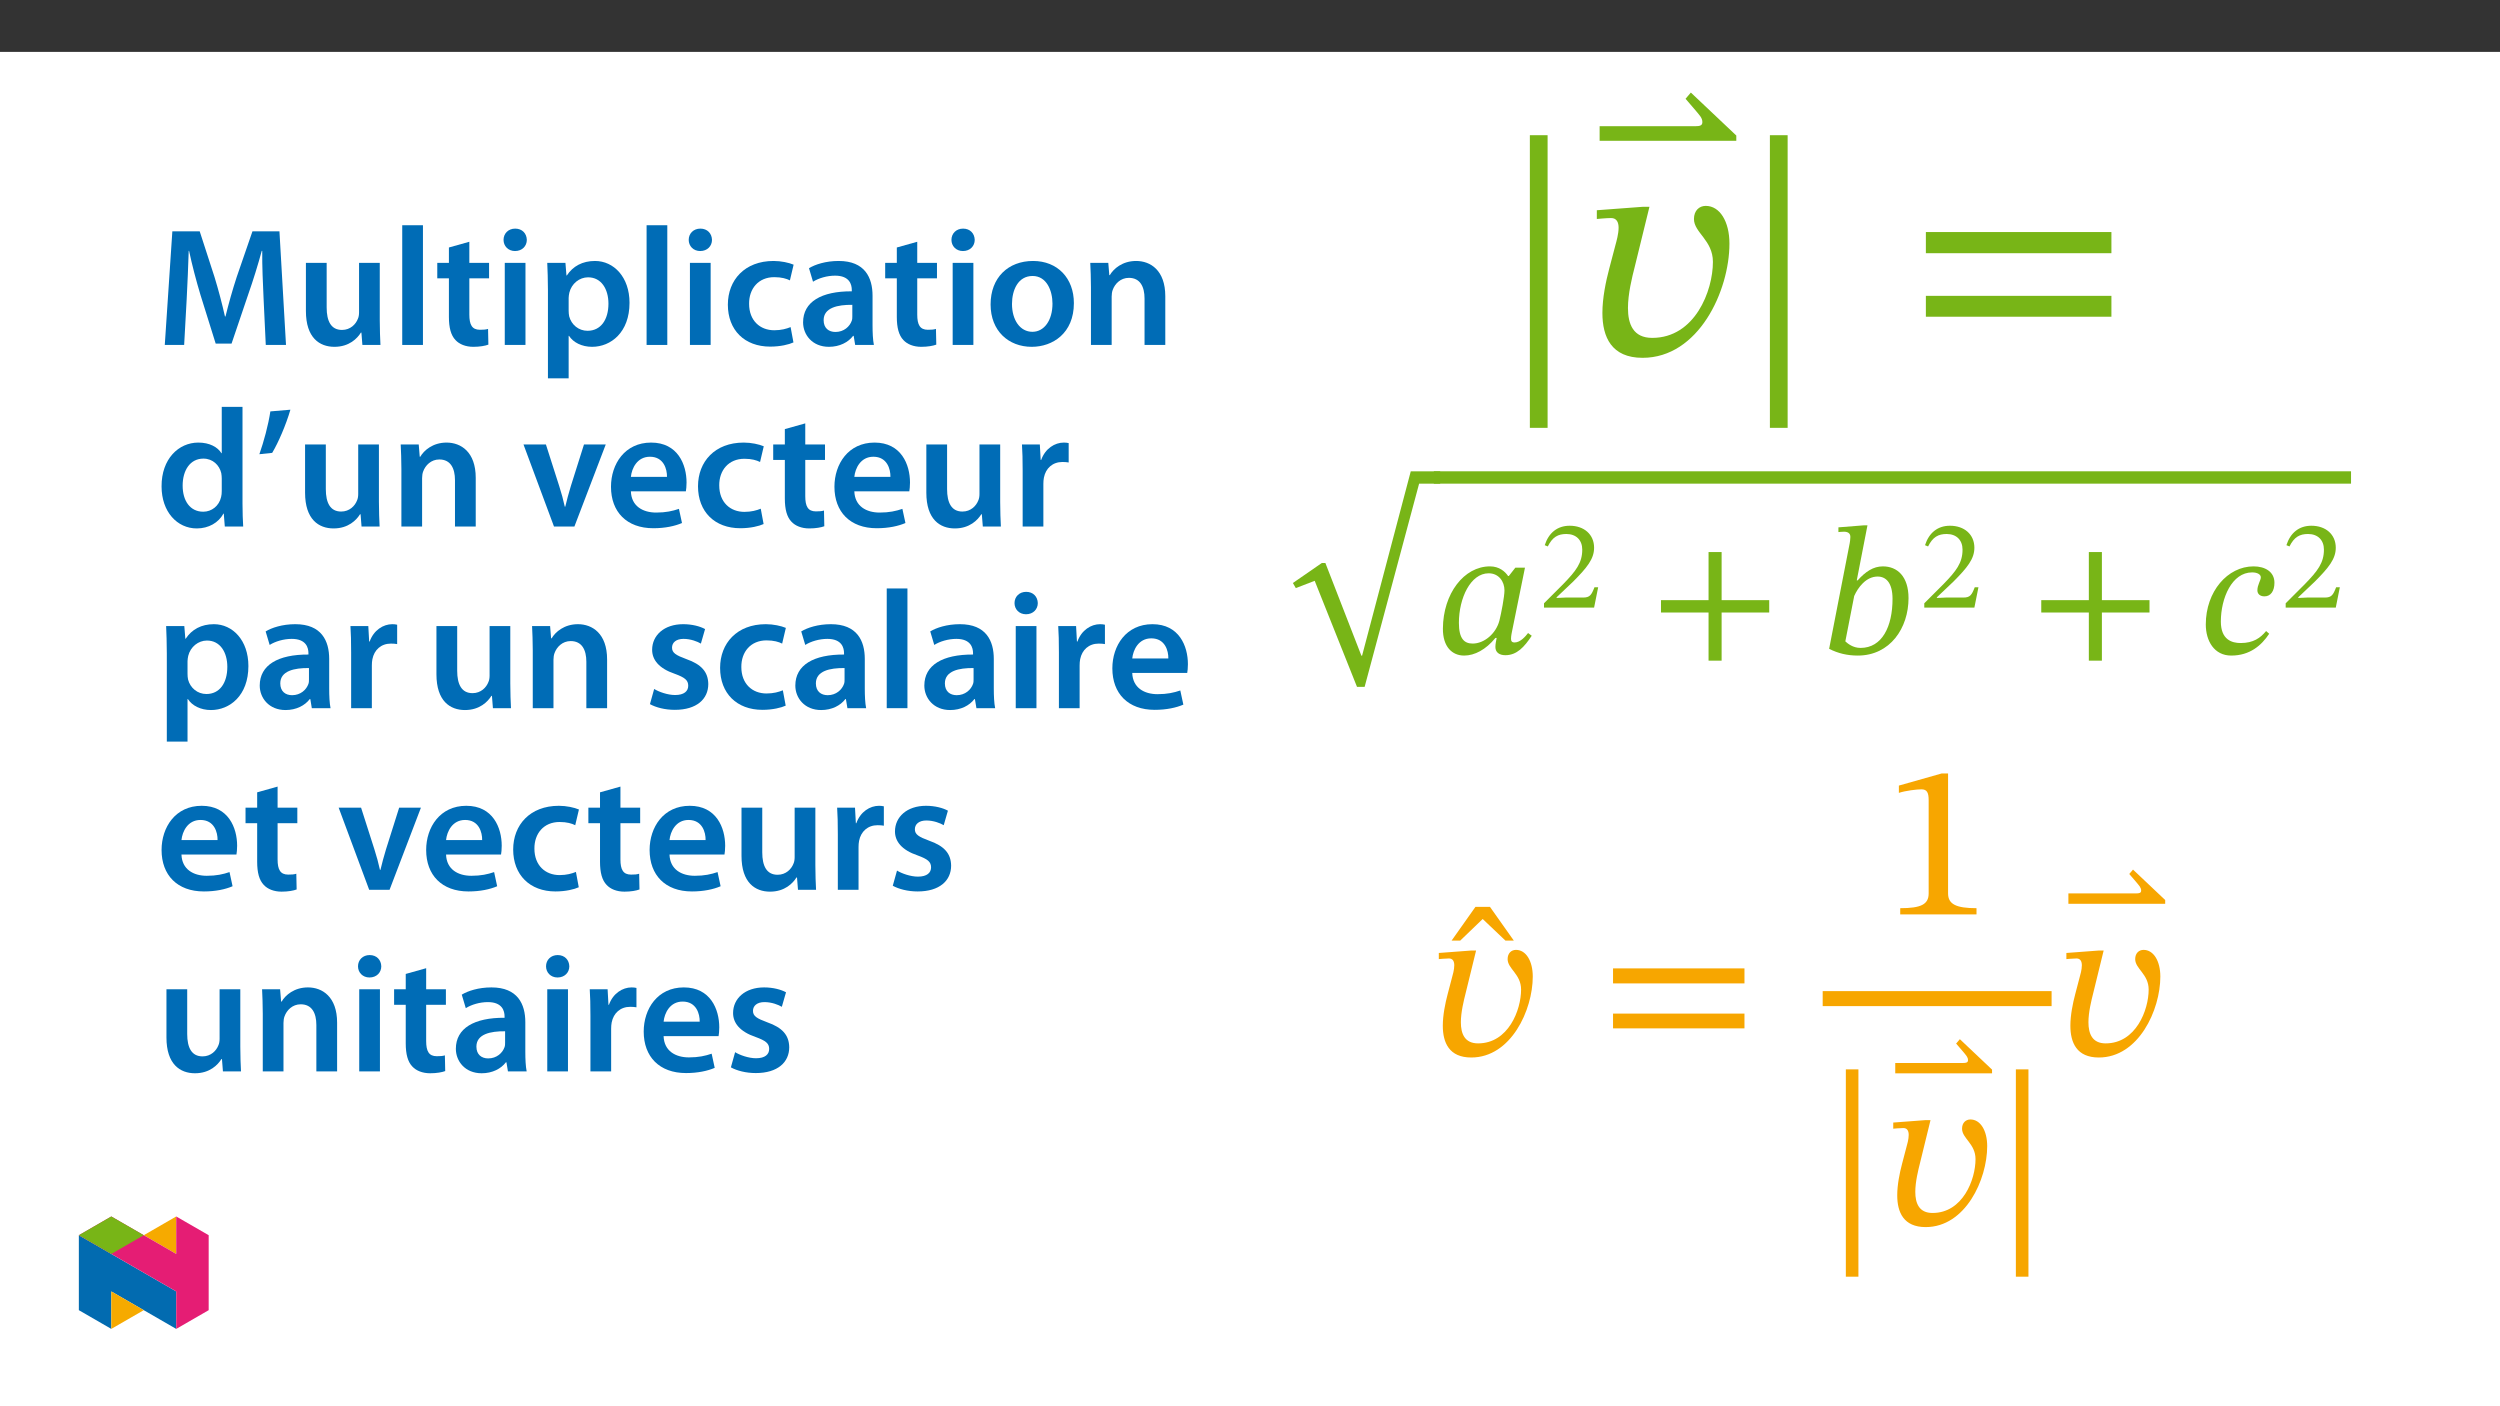 ﻿<?xml version="1.0" encoding="utf-8"?>
<svg xmlns="http://www.w3.org/2000/svg" xmlns:xlink="http://www.w3.org/1999/xlink" viewBox="0 0 960 540" version="1.1">
  <rect x="0" y="0" width="960" height="540" fill="#333333" stroke="none"/>
  <defs>
    <g>
      <symbol overflow="visible" id="glyph0-0">
        <path style="stroke:none;" d="M 38.25 -20.328 L 38.25 -22.234 C 38.25 -35.266 57.5 -44.594 57.5 -62.172 C 57.5 -74.594 47.094 -79.984 35.391 -79.984 C 23.312 -79.984 15.062 -73.156 15.062 -63.484 C 15.062 -57.859 17.328 -55.109 21.156 -55.109 C 24.031 -55.109 26.547 -56.672 26.547 -60.375 C 26.547 -64.906 24.031 -65.031 24.031 -68.984 C 24.031 -72.688 27.25 -75.438 34.312 -75.438 C 41.969 -75.438 46.75 -71.25 46.75 -61.812 C 46.75 -43.391 33.469 -38.969 33.469 -23.438 L 33.469 -20.328 Z M 42.797 -5.734 C 42.797 -9.438 40.281 -12.797 36.109 -12.797 C 31.688 -12.797 29.047 -9.562 29.047 -5.734 C 29.047 -1.797 31.328 0.953 35.984 0.953 C 40.281 0.953 42.797 -1.906 42.797 -5.734 Z M 71.125 20.203 L 71.125 -93.844 L 1.203 -93.844 L 1.203 20.203 Z M 64.906 13.875 L 7.297 13.875 L 7.297 -87.75 L 64.906 -87.75 Z M 64.906 13.875 " />
      </symbol>
      <symbol overflow="visible" id="glyph0-1">
        <path style="stroke:none;" d="M 19.359 27.969 L 19.359 -84.406 L 12.547 -84.406 L 12.547 27.969 Z M 19.359 27.969 " />
      </symbol>
      <symbol overflow="visible" id="glyph0-2">
        <path style="stroke:none;" d="M -2.266 -82.25 L -2.266 -84.281 L -19.719 -100.781 L -21.75 -98.391 L -18.047 -94.078 C -16.375 -92.047 -15.297 -91.094 -15.297 -89.422 C -15.297 -88.109 -16.266 -87.859 -18.047 -87.859 L -54.75 -87.859 L -54.75 -82.25 Z M -2.266 -82.25 " />
      </symbol>
      <symbol overflow="visible" id="glyph0-3">
        <path style="stroke:none;" d="M 23.906 -56.906 L 6.344 -55.594 L 6.344 -52.234 C 6.344 -52.234 9.922 -52.594 11.828 -52.594 C 13.984 -52.594 14.703 -50.922 14.703 -48.891 C 14.703 -46.5 13.875 -43.641 13.516 -42.312 L 11.125 -33.234 C 9.797 -28.219 8.484 -21.875 8.484 -16.141 C 8.484 -6.938 11.953 1.078 23.906 1.078 C 45.422 1.078 57.266 -24.625 57.266 -42.797 C 57.266 -51.281 53.562 -57.266 48.172 -57.266 C 45.672 -57.266 43.641 -55.469 43.641 -52.234 C 43.641 -46.984 50.922 -44.109 50.922 -35.75 C 50.922 -24.625 44 -6.578 27.609 -6.578 C 20.328 -6.578 18.297 -11.828 18.297 -18.047 C 18.297 -23.438 19.844 -29.766 20.922 -33.953 L 26.547 -56.906 Z M 23.906 -56.906 " />
      </symbol>
      <symbol overflow="visible" id="glyph0-4">
        <path style="stroke:none;" d="M 78.656 -39.094 L 78.656 -47.219 L 7.406 -47.219 L 7.406 -39.094 Z M 78.656 -14.703 L 78.656 -22.719 L 7.406 -22.719 L 7.406 -14.703 Z M 78.656 -14.703 " />
      </symbol>
      <symbol overflow="visible" id="glyph1-0">
        <path style="stroke:none;" d="M 22.312 -11.859 L 22.312 -12.969 C 22.312 -20.578 33.547 -26.016 33.547 -36.266 C 33.547 -43.516 27.469 -46.656 20.641 -46.656 C 13.594 -46.656 8.781 -42.672 8.781 -37.031 C 8.781 -33.75 10.109 -32.141 12.344 -32.141 C 14.016 -32.141 15.484 -33.047 15.484 -35.219 C 15.484 -37.859 14.016 -37.938 14.016 -40.234 C 14.016 -42.406 15.906 -44 20.016 -44 C 24.484 -44 27.266 -41.562 27.266 -36.047 C 27.266 -25.312 19.531 -22.734 19.531 -13.672 L 19.531 -11.859 Z M 24.969 -3.344 C 24.969 -5.516 23.5 -7.469 21.062 -7.469 C 18.484 -7.469 16.953 -5.578 16.953 -3.344 C 16.953 -1.047 18.266 0.562 20.984 0.562 C 23.5 0.562 24.969 -1.109 24.969 -3.344 Z M 41.484 11.781 L 41.484 -54.734 L 0.703 -54.734 L 0.703 11.781 Z M 37.859 8.094 L 4.25 8.094 L 4.25 -51.188 L 37.859 -51.188 Z M 37.859 8.094 " />
      </symbol>
      <symbol overflow="visible" id="glyph1-1">
        <path style="stroke:none;" d="M 46.516 -64.297 L 27.828 6.484 L 27.547 6.484 L 13.734 -29.078 L 12.344 -29.078 L 1.25 -21.406 L 2.375 -19.453 L 9.625 -22.25 L 25.875 18.484 L 28.797 18.484 L 49.719 -59.547 L 57.812 -59.547 L 57.812 -64.297 Z M 46.516 -64.297 " />
      </symbol>
      <symbol overflow="visible" id="glyph1-2">
        <path style="stroke:none;" d="M 35 -32.922 L 31.312 -32.922 L 28.797 -29.703 L 28.516 -29.703 C 27.328 -31.453 25.109 -33.406 21.547 -33.406 C 11.578 -33.406 3.562 -22.938 3.484 -9.547 C 3.422 -2.516 7.047 0.844 11.641 0.844 C 15.688 0.844 20.016 -1.469 23.641 -5.922 L 24.125 -5.922 C 23.922 -4.672 23.641 -3.766 23.641 -2.438 C 23.641 -0.422 25.109 0.703 27.469 0.703 C 31.875 0.703 34.734 -2.438 37.594 -6.766 L 36.188 -7.812 C 35.281 -6.625 33.266 -4.188 31.031 -4.188 C 29.922 -4.188 29.641 -4.734 29.641 -5.656 C 29.641 -6.688 29.984 -8.234 29.984 -8.234 Z M 27.125 -24.203 C 27.125 -21.75 25.875 -15.344 25.172 -12.547 C 23.844 -7.531 19.312 -3.766 14.922 -3.766 C 11.719 -3.766 9.625 -5.578 9.625 -11.719 C 9.625 -21.203 14.094 -30.75 21.062 -30.75 C 24.969 -30.75 27.125 -27.547 27.125 -24.203 Z M 27.125 -24.203 " />
      </symbol>
      <symbol overflow="visible" id="glyph1-3">
        <path style="stroke:none;" d="M 45.891 -15.688 L 45.891 -20.438 L 27.609 -20.438 L 27.609 -38.906 L 22.594 -38.906 L 22.594 -20.438 L 4.328 -20.438 L 4.328 -15.688 L 22.594 -15.688 L 22.594 2.797 L 27.609 2.797 L 27.609 -15.688 Z M 45.891 -15.688 " />
      </symbol>
      <symbol overflow="visible" id="glyph1-4">
        <path style="stroke:none;" d="M 13.812 -28.031 L 17.922 -49.156 L 16.391 -49.156 L 6.766 -48.391 L 6.766 -46.578 C 6.766 -46.578 8.094 -46.719 8.859 -46.719 C 10.25 -46.719 11.359 -46.234 11.359 -44.703 C 11.359 -43.859 11.156 -42.531 11.094 -42.266 L 3.203 -1.75 C 6.625 0 10.188 0.844 14.219 0.844 C 26.641 0.844 33.688 -9.766 33.688 -21.203 C 33.688 -29.562 29.359 -33.406 23.844 -33.406 C 20.156 -33.406 17.156 -31.375 14.156 -28.031 Z M 12.828 -22.031 C 14.297 -25.312 17.359 -29.5 21.828 -29.5 C 24.969 -29.5 27.547 -27.203 27.547 -20.922 C 27.547 -10.328 23.562 -2.094 15.266 -2.094 C 12.344 -2.094 10.328 -3.766 9.422 -4.609 Z M 12.828 -22.031 " />
      </symbol>
      <symbol overflow="visible" id="glyph1-5">
        <path style="stroke:none;" d="M 24.969 -8.578 C 22.797 -5.922 20.078 -3.969 15.203 -3.969 C 11.922 -3.969 7.594 -5.156 7.594 -12.203 C 7.594 -21.266 11.859 -31.094 19.594 -31.094 C 21.688 -31.094 22.938 -30.266 22.938 -29.219 C 22.938 -27.969 21.625 -26.359 21.625 -24.203 C 21.625 -22.875 22.594 -21.891 24.344 -21.891 C 26.781 -21.891 28.172 -23.984 28.172 -27.125 C 28.172 -31.312 24.609 -33.406 20.156 -33.406 C 10.188 -33.406 1.812 -23.781 1.812 -11.094 C 1.812 -4.812 5.016 0.844 11.578 0.844 C 18.688 0.844 23.156 -3 26.156 -7.531 Z M 24.969 -8.578 " />
      </symbol>
      <symbol overflow="visible" id="glyph2-0">
        <path style="stroke:none;" d="M 15.625 -8.297 L 15.625 -9.078 C 15.625 -14.406 23.484 -18.203 23.484 -25.375 C 23.484 -30.453 19.234 -32.656 14.453 -32.656 C 9.516 -32.656 6.156 -29.875 6.156 -25.922 C 6.156 -23.625 7.078 -22.5 8.641 -22.5 C 9.812 -22.5 10.844 -23.141 10.844 -24.656 C 10.844 -26.5 9.812 -26.547 9.812 -28.172 C 9.812 -29.672 11.125 -30.797 14.016 -30.797 C 17.141 -30.797 19.078 -29.094 19.078 -25.234 C 19.078 -17.719 13.672 -15.906 13.672 -9.562 L 13.672 -8.297 Z M 17.469 -2.344 C 17.469 -3.859 16.453 -5.219 14.734 -5.219 C 12.938 -5.219 11.859 -3.906 11.859 -2.344 C 11.859 -0.734 12.781 0.391 14.688 0.391 C 16.453 0.391 17.469 -0.781 17.469 -2.344 Z M 29.047 8.25 L 29.047 -38.312 L 0.484 -38.312 L 0.484 8.25 Z M 26.5 5.656 L 2.984 5.656 L 2.984 -35.828 L 26.5 -35.828 Z M 26.5 5.656 " />
      </symbol>
      <symbol overflow="visible" id="glyph2-1">
        <path style="stroke:none;" d="M 22.656 -7.812 L 21.234 -7.812 C 20.109 -4.875 19.469 -3.859 16.891 -3.859 L 10.109 -3.859 L 6.688 -3.703 L 6.688 -3.953 L 13.125 -10.062 C 18.297 -15.281 21.094 -18.641 21.094 -22.984 C 21.094 -28.109 17.234 -31.438 11.719 -31.438 C 6.984 -31.438 3.656 -28.703 2.141 -23.969 L 3.312 -23.484 C 5.125 -27.141 7.266 -28.266 10.453 -28.266 C 14.203 -28.266 16.547 -25.922 16.547 -22.266 C 16.547 -17.141 14.109 -14.062 9.281 -9.078 L 1.859 -1.656 L 1.859 0 L 21.094 0 Z M 22.656 -7.812 " />
      </symbol>
      <symbol overflow="visible" id="glyph3-0">
        <path style="stroke:none;" d="M 27.094 -14.391 L 27.094 -15.75 C 27.094 -24.984 40.734 -31.594 40.734 -44.031 C 40.734 -52.844 33.359 -56.656 25.062 -56.656 C 16.516 -56.656 10.672 -51.828 10.672 -44.969 C 10.672 -40.984 12.281 -39.047 14.984 -39.047 C 17.016 -39.047 18.797 -40.141 18.797 -42.766 C 18.797 -45.984 17.016 -46.062 17.016 -48.859 C 17.016 -51.484 19.312 -53.438 24.312 -53.438 C 29.719 -53.438 33.109 -50.469 33.109 -43.781 C 33.109 -30.734 23.719 -27.609 23.719 -16.594 L 23.719 -14.391 Z M 30.312 -4.062 C 30.312 -6.688 28.547 -9.062 25.578 -9.062 C 22.438 -9.062 20.578 -6.781 20.578 -4.062 C 20.578 -1.266 22.188 0.672 25.484 0.672 C 28.547 0.672 30.312 -1.359 30.312 -4.062 Z M 50.391 14.312 L 50.391 -66.484 L 0.844 -66.484 L 0.844 14.312 Z M 45.984 9.828 L 5.172 9.828 L 5.172 -62.156 L 45.984 -62.156 Z M 45.984 9.828 " />
      </symbol>
      <symbol overflow="visible" id="glyph3-1">
        <path style="stroke:none;" d="M -7.531 -44.125 L -16.688 -57.078 L -22.266 -57.078 L -31.422 -44.125 L -28.109 -44.125 L -19.484 -52.422 L -10.75 -44.125 Z M -7.531 -44.125 " />
      </symbol>
      <symbol overflow="visible" id="glyph3-2">
        <path style="stroke:none;" d="M 16.938 -40.312 L 4.484 -39.375 L 4.484 -37.016 C 4.484 -37.016 7.031 -37.266 8.391 -37.266 C 9.906 -37.266 10.422 -36.078 10.422 -34.641 C 10.422 -32.938 9.828 -30.906 9.562 -29.984 L 7.875 -23.547 C 6.938 -19.984 6.016 -15.5 6.016 -11.438 C 6.016 -4.906 8.469 0.766 16.938 0.766 C 32.188 0.766 40.562 -17.453 40.562 -30.312 C 40.562 -36.328 37.938 -40.562 34.125 -40.562 C 32.344 -40.562 30.906 -39.297 30.906 -37.016 C 30.906 -33.281 36.078 -31.25 36.078 -25.328 C 36.078 -17.453 31.172 -4.656 19.562 -4.656 C 14.391 -4.656 12.953 -8.391 12.953 -12.781 C 12.953 -16.594 14.062 -21.094 14.812 -24.047 L 18.797 -40.312 Z M 16.938 -40.312 " />
      </symbol>
      <symbol overflow="visible" id="glyph3-3">
        <path style="stroke:none;" d="M 55.719 -27.688 L 55.719 -33.453 L 5.25 -33.453 L 5.25 -27.688 Z M 55.719 -10.422 L 55.719 -16.094 L 5.25 -16.094 L 5.25 -10.422 Z M 55.719 -10.422 " />
      </symbol>
      <symbol overflow="visible" id="glyph3-4">
        <path style="stroke:none;" d="M 36.078 0 L 36.078 -2.375 C 28.281 -2.375 25.156 -3.891 25.156 -8.047 L 25.156 -54.109 L 22.703 -54.109 L 6.266 -49.453 L 6.266 -46.656 C 8.891 -47.516 13.219 -48.016 14.906 -48.016 C 17.016 -48.016 17.703 -46.828 17.703 -43.875 L 17.703 -8.047 C 17.703 -3.812 14.734 -2.375 6.781 -2.375 L 6.781 0 Z M 36.078 0 " />
      </symbol>
      <symbol overflow="visible" id="glyph3-5">
        <path style="stroke:none;" d="M 13.719 19.812 L 13.719 -59.797 L 8.891 -59.797 L 8.891 19.812 Z M 13.719 19.812 " />
      </symbol>
      <symbol overflow="visible" id="glyph3-6">
        <path style="stroke:none;" d="M -1.609 -58.266 L -1.609 -59.703 L -13.969 -71.391 L -15.406 -69.703 L -12.781 -66.656 C -11.609 -65.203 -10.844 -64.531 -10.844 -63.344 C -10.844 -62.422 -11.516 -62.25 -12.781 -62.25 L -38.781 -62.25 L -38.781 -58.266 Z M -1.609 -58.266 " />
      </symbol>
      <symbol overflow="visible" id="glyph4-0">
        <path style="stroke:none;" d="M 0 0 L 32.375 0 L 32.375 -45.328 L 0 -45.328 Z M 16.188 -25.578 L 5.188 -42.094 L 27.188 -42.094 Z M 18.125 -22.656 L 29.141 -39.172 L 29.141 -6.156 Z M 5.188 -3.234 L 16.188 -19.75 L 27.188 -3.234 Z M 3.234 -39.172 L 14.25 -22.656 L 3.234 -6.156 Z M 3.234 -39.172 " />
      </symbol>
      <symbol overflow="visible" id="glyph4-1">
        <path style="stroke:none;" d="M 42.281 0 L 50.047 0 L 47.531 -43.641 L 37.172 -43.641 L 31.141 -26.156 C 29.469 -21.047 27.969 -15.672 26.812 -10.938 L 26.609 -10.938 C 25.516 -15.797 24.156 -20.984 22.594 -26.094 L 16.906 -43.641 L 6.406 -43.641 L 3.5 0 L 10.938 0 L 11.906 -17.547 C 12.234 -23.5 12.5 -30.438 12.688 -36.125 L 12.828 -36.125 C 13.984 -30.688 15.547 -24.734 17.219 -19.172 L 23.047 -0.516 L 29.141 -0.516 L 35.547 -19.422 C 37.484 -24.922 39.297 -30.828 40.734 -36.125 L 40.922 -36.125 C 40.859 -30.234 41.188 -23.438 41.438 -17.812 Z M 42.281 0 " />
      </symbol>
      <symbol overflow="visible" id="glyph4-2">
        <path style="stroke:none;" d="M 32.5 -31.531 L 24.547 -31.531 L 24.547 -12.5 C 24.547 -11.594 24.406 -10.688 24.094 -10.031 C 23.312 -7.969 21.234 -5.766 18 -5.766 C 13.797 -5.766 12.109 -9.125 12.109 -14.375 L 12.109 -31.531 L 4.141 -31.531 L 4.141 -13.016 C 4.141 -2.719 9.391 0.719 15.094 0.719 C 20.781 0.719 23.891 -2.531 25.25 -4.734 L 25.453 -4.734 L 25.828 0 L 32.766 0 C 32.641 -2.594 32.5 -5.703 32.5 -9.453 Z M 32.5 -31.531 " />
      </symbol>
      <symbol overflow="visible" id="glyph4-3">
        <path style="stroke:none;" d="M 4.281 0 L 12.234 0 L 12.234 -45.969 L 4.281 -45.969 Z M 4.281 0 " />
      </symbol>
      <symbol overflow="visible" id="glyph4-4">
        <path style="stroke:none;" d="M 5.562 -37.422 L 5.562 -31.531 L 1.094 -31.531 L 1.094 -25.578 L 5.562 -25.578 L 5.562 -10.75 C 5.562 -6.609 6.344 -3.688 8.094 -1.875 C 9.578 -0.266 11.984 0.719 14.953 0.719 C 17.422 0.719 19.547 0.328 20.719 -0.125 L 20.594 -6.156 C 19.688 -5.891 18.906 -5.828 17.484 -5.828 C 14.438 -5.828 13.406 -7.766 13.406 -11.656 L 13.406 -25.578 L 20.984 -25.578 L 20.984 -31.531 L 13.406 -31.531 L 13.406 -39.625 Z M 5.562 -37.422 " />
      </symbol>
      <symbol overflow="visible" id="glyph4-5">
        <path style="stroke:none;" d="M 12.234 0 L 12.234 -31.531 L 4.281 -31.531 L 4.281 0 Z M 8.281 -44.672 C 5.641 -44.672 3.812 -42.797 3.812 -40.344 C 3.812 -38.016 5.562 -36.062 8.219 -36.062 C 11 -36.062 12.75 -38.016 12.75 -40.344 C 12.688 -42.797 11 -44.672 8.281 -44.672 Z M 8.281 -44.672 " />
      </symbol>
      <symbol overflow="visible" id="glyph4-6">
        <path style="stroke:none;" d="M 4.281 12.828 L 12.234 12.828 L 12.234 -3.5 L 12.375 -3.5 C 13.984 -0.969 17.281 0.719 21.234 0.719 C 28.422 0.719 35.609 -4.797 35.609 -16.188 C 35.609 -26.031 29.594 -32.25 22.344 -32.25 C 17.547 -32.25 13.859 -30.234 11.531 -26.672 L 11.391 -26.672 L 11 -31.531 L 4.016 -31.531 C 4.141 -28.562 4.281 -25.188 4.281 -21.047 Z M 12.234 -18.062 C 12.234 -18.719 12.375 -19.422 12.5 -20.078 C 13.344 -23.562 16.375 -25.969 19.688 -25.969 C 24.797 -25.969 27.516 -21.438 27.516 -15.859 C 27.516 -9.641 24.547 -5.438 19.484 -5.438 C 16.062 -5.438 13.281 -7.766 12.438 -11 C 12.297 -11.719 12.234 -12.438 12.234 -13.203 Z M 12.234 -18.062 " />
      </symbol>
      <symbol overflow="visible" id="glyph4-7">
        <path style="stroke:none;" d="M 26.359 -6.859 C 24.797 -6.219 22.797 -5.641 20.078 -5.641 C 14.641 -5.641 10.422 -9.328 10.422 -15.797 C 10.359 -21.562 13.984 -26.031 20.078 -26.031 C 22.922 -26.031 24.797 -25.453 26.094 -24.797 L 27.516 -30.828 C 25.703 -31.594 22.734 -32.25 19.812 -32.25 C 8.734 -32.25 2.266 -24.922 2.266 -15.469 C 2.266 -5.703 8.672 0.641 18.516 0.641 C 22.469 0.641 25.766 -0.188 27.453 -0.969 Z M 26.359 -6.859 " />
      </symbol>
      <symbol overflow="visible" id="glyph4-8">
        <path style="stroke:none;" d="M 28.75 -18.906 C 28.75 -25.828 25.828 -32.25 15.734 -32.25 C 10.75 -32.25 6.672 -30.891 4.344 -29.469 L 5.891 -24.281 C 8.031 -25.641 11.266 -26.609 14.375 -26.609 C 19.938 -26.609 20.781 -23.188 20.781 -21.109 L 20.781 -20.594 C 9.125 -20.656 2.078 -16.578 2.078 -8.672 C 2.078 -3.891 5.641 0.719 11.984 0.719 C 16.125 0.719 19.422 -1.031 21.297 -3.5 L 21.5 -3.5 L 22.078 0 L 29.266 0 C 28.875 -1.938 28.75 -4.734 28.75 -7.578 Z M 20.984 -11.078 C 20.984 -10.484 20.984 -9.906 20.781 -9.328 C 20 -7.062 17.734 -4.984 14.5 -4.984 C 11.984 -4.984 9.969 -6.406 9.969 -9.516 C 9.969 -14.312 15.344 -15.469 20.984 -15.406 Z M 20.984 -11.078 " />
      </symbol>
      <symbol overflow="visible" id="glyph4-9">
        <path style="stroke:none;" d="M 18.578 -32.25 C 9.062 -32.25 2.266 -25.906 2.266 -15.547 C 2.266 -5.375 9.188 0.719 18.062 0.719 C 26.094 0.719 34.25 -4.469 34.25 -16.062 C 34.25 -25.641 27.969 -32.25 18.578 -32.25 Z M 18.391 -26.484 C 23.828 -26.484 26.031 -20.781 26.031 -15.859 C 26.031 -9.453 22.859 -5.047 18.328 -5.047 C 13.531 -5.047 10.484 -9.641 10.484 -15.734 C 10.484 -20.984 12.75 -26.484 18.391 -26.484 Z M 18.391 -26.484 " />
      </symbol>
      <symbol overflow="visible" id="glyph4-10">
        <path style="stroke:none;" d="M 4.281 0 L 12.234 0 L 12.234 -18.578 C 12.234 -19.484 12.375 -20.469 12.625 -21.109 C 13.469 -23.5 15.672 -25.766 18.844 -25.766 C 23.188 -25.766 24.859 -22.344 24.859 -17.812 L 24.859 0 L 32.828 0 L 32.828 -18.719 C 32.828 -28.688 27.125 -32.25 21.625 -32.25 C 16.375 -32.25 12.953 -29.266 11.531 -26.812 L 11.328 -26.812 L 10.938 -31.531 L 4.016 -31.531 C 4.141 -28.812 4.281 -25.766 4.281 -22.141 Z M 4.281 0 " />
      </symbol>
      <symbol overflow="visible" id="glyph4-11">
        <path style="stroke:none;" d="M 25.375 -45.969 L 25.375 -28.172 L 25.25 -28.172 C 23.828 -30.5 20.719 -32.25 16.375 -32.25 C 8.812 -32.25 2.203 -25.969 2.266 -15.406 C 2.266 -5.703 8.219 0.719 15.797 0.719 C 20.328 0.719 24.156 -1.484 26.031 -4.984 L 26.156 -4.984 L 26.547 0 L 33.609 0 C 33.469 -2.141 33.344 -5.641 33.344 -8.875 L 33.344 -45.969 Z M 25.375 -13.656 C 25.375 -12.828 25.312 -12.047 25.125 -11.328 C 24.344 -7.906 21.5 -5.703 18.266 -5.703 C 13.203 -5.703 10.359 -9.906 10.359 -15.734 C 10.359 -21.562 13.203 -26.094 18.328 -26.094 C 21.953 -26.094 24.469 -23.562 25.188 -20.531 C 25.312 -19.875 25.375 -19.031 25.375 -18.391 Z M 25.375 -13.656 " />
      </symbol>
      <symbol overflow="visible" id="glyph4-12">
        <path style="stroke:none;" d="M 6.094 -44.219 C 5.312 -38.984 3.562 -32.562 1.875 -27.781 L 6.797 -28.297 C 9.188 -32.312 12.047 -38.922 13.797 -44.875 Z M 6.094 -44.219 " />
      </symbol>
      <symbol overflow="visible" id="glyph4-13">
        <path style="stroke:none;" d="M 0.719 -31.531 L 12.438 0 L 20.266 0 L 32.312 -31.531 L 23.953 -31.531 L 18.906 -15.547 C 18.062 -12.688 17.359 -10.234 16.766 -7.641 L 16.578 -7.641 C 16 -10.234 15.344 -12.75 14.438 -15.547 L 9.328 -31.531 Z M 0.719 -31.531 " />
      </symbol>
      <symbol overflow="visible" id="glyph4-14">
        <path style="stroke:none;" d="M 31.016 -13.531 C 31.141 -14.25 31.281 -15.406 31.281 -16.906 C 31.281 -23.828 27.906 -32.25 17.672 -32.25 C 7.578 -32.25 2.266 -24.016 2.266 -15.281 C 2.266 -5.641 8.281 0.641 18.516 0.641 C 23.047 0.641 26.812 -0.188 29.531 -1.359 L 28.359 -6.797 C 25.906 -5.953 23.312 -5.375 19.625 -5.375 C 14.5 -5.375 10.094 -7.828 9.906 -13.531 Z M 9.906 -19.094 C 10.234 -22.344 12.297 -26.812 17.219 -26.812 C 22.531 -26.812 23.828 -22.016 23.766 -19.094 Z M 9.906 -19.094 " />
      </symbol>
      <symbol overflow="visible" id="glyph4-15">
        <path style="stroke:none;" d="M 4.281 0 L 12.234 0 L 12.234 -16.375 C 12.234 -17.219 12.297 -18.062 12.438 -18.781 C 13.141 -22.406 15.797 -24.797 19.547 -24.797 C 20.531 -24.797 21.234 -24.734 21.953 -24.609 L 21.953 -32.047 C 21.297 -32.188 20.844 -32.25 20.078 -32.25 C 16.641 -32.25 12.953 -29.984 11.391 -25.578 L 11.203 -25.578 L 10.875 -31.531 L 4.016 -31.531 C 4.203 -28.75 4.281 -25.641 4.281 -21.375 Z M 4.281 0 " />
      </symbol>
      <symbol overflow="visible" id="glyph4-16">
        <path style="stroke:none;" d="M 2.328 -1.547 C 4.656 -0.266 8.094 0.641 11.906 0.641 C 20.266 0.641 24.734 -3.5 24.734 -9.266 C 24.672 -13.922 22.078 -16.828 16.312 -18.844 C 12.297 -20.328 10.812 -21.234 10.812 -23.25 C 10.812 -25.188 12.375 -26.609 15.219 -26.609 C 18 -26.609 20.594 -25.578 21.891 -24.797 L 23.5 -30.375 C 21.625 -31.406 18.578 -32.25 15.094 -32.25 C 7.766 -32.25 3.172 -27.969 3.172 -22.406 C 3.172 -18.641 5.703 -15.281 11.844 -13.203 C 15.734 -11.781 17.031 -10.75 17.031 -8.609 C 17.031 -6.547 15.469 -5.047 11.984 -5.047 C 9.125 -5.047 5.703 -6.281 3.953 -7.375 Z M 2.328 -1.547 " />
      </symbol>
    </g>
    <clipPath id="clip1">
      <path d="M 30.277 474 L 68 474 L 68 510.301 L 30.277 510.301 Z M 30.277 474 " />
    </clipPath>
    <clipPath id="clip2">
      <path d="M 42 495 L 56 495 L 56 510.301 L 42 510.301 Z M 42 495 " />
    </clipPath>
    <clipPath id="clip3">
      <path d="M 55 467.125 L 68 467.125 L 68 482 L 55 482 Z M 55 467.125 " />
    </clipPath>
    <clipPath id="clip4">
      <path d="M 30.277 467.125 L 80.133 467.125 L 80.133 510.301 L 30.277 510.301 Z M 30.277 467.125 " />
    </clipPath>
    <clipPath id="clip5">
      <path d="M 30.277 467.125 L 56 467.125 L 56 482 L 30.277 482 Z M 30.277 467.125 " />
    </clipPath>
  </defs>
  <g id="surface1">
    <path style=" stroke:none;fill-rule:nonzero;fill:rgb(100%,100%,100%);fill-opacity:1;" d="M 0 559.926 L 960 559.926 L 960 19.926 L 0 19.926 Z M 0 559.926 " />
    <g style="fill:rgb(47.06%,70.979%,9.021%);fill-opacity:1;">
      <use xlink:href="#glyph0-1" x="574.919" y="136.324" />
    </g>
    <g style="fill:rgb(47.06%,70.979%,9.021%);fill-opacity:1;">
      <use xlink:href="#glyph0-2" x="669.006" y="136.324" />
    </g>
    <g style="fill:rgb(47.06%,70.979%,9.021%);fill-opacity:1;">
      <use xlink:href="#glyph0-3" x="606.839" y="136.324" />
      <use xlink:href="#glyph0-1" x="667.093" y="136.324" />
    </g>
    <g style="fill:rgb(47.06%,70.979%,9.021%);fill-opacity:1;">
      <use xlink:href="#glyph0-4" x="732.129" y="136.324" />
    </g>
    <g style="fill:rgb(47.06%,70.979%,9.021%);fill-opacity:1;">
      <use xlink:href="#glyph1-1" x="495.218" y="245.28" />
    </g>
    <path style=" stroke:none;fill-rule:nonzero;fill:rgb(47.06%,70.979%,9.021%);fill-opacity:1;" d="M 550.59 185.723 L 902.797 185.723 L 902.797 180.98 L 550.59 180.98 Z M 550.59 185.723 " />
    <g style="fill:rgb(47.06%,70.979%,9.021%);fill-opacity:1;">
      <use xlink:href="#glyph1-2" x="550.591" y="250.894" />
    </g>
    <g style="fill:rgb(47.06%,70.979%,9.021%);fill-opacity:1;">
      <use xlink:href="#glyph2-1" x="591.039" y="233.32" />
    </g>
    <g style="fill:rgb(47.06%,70.979%,9.021%);fill-opacity:1;">
      <use xlink:href="#glyph1-3" x="633.49" y="250.894" />
    </g>
    <g style="fill:rgb(47.06%,70.979%,9.021%);fill-opacity:1;">
      <use xlink:href="#glyph1-4" x="699.184" y="250.894" />
    </g>
    <g style="fill:rgb(47.06%,70.979%,9.021%);fill-opacity:1;">
      <use xlink:href="#glyph2-1" x="737.067" y="233.32" />
    </g>
    <g style="fill:rgb(47.06%,70.979%,9.021%);fill-opacity:1;">
      <use xlink:href="#glyph1-3" x="779.518" y="250.894" />
    </g>
    <g style="fill:rgb(47.06%,70.979%,9.021%);fill-opacity:1;">
      <use xlink:href="#glyph1-5" x="845.212" y="250.894" />
    </g>
    <g style="fill:rgb(47.06%,70.979%,9.021%);fill-opacity:1;">
      <use xlink:href="#glyph2-1" x="875.842" y="233.32" />
    </g>
    <g style="fill:rgb(96.863%,65.099%,0%);fill-opacity:1;">
      <use xlink:href="#glyph3-1" x="588.837" y="405.315" />
    </g>
    <g style="fill:rgb(96.863%,65.099%,0%);fill-opacity:1;">
      <use xlink:href="#glyph3-2" x="548.02" y="405.315" />
    </g>
    <g style="fill:rgb(96.863%,65.099%,0%);fill-opacity:1;">
      <use xlink:href="#glyph3-3" x="614.157" y="405.315" />
    </g>
    <g style="fill:rgb(96.863%,65.099%,0%);fill-opacity:1;">
      <use xlink:href="#glyph3-4" x="722.903" y="351.119" />
    </g>
    <path style=" stroke:none;fill-rule:nonzero;fill:rgb(96.863%,65.099%,0%);fill-opacity:1;" d="M 699.91 386.348 L 787.812 386.348 L 787.812 380.59 L 699.91 380.59 Z M 699.91 386.348 " />
    <g style="fill:rgb(96.863%,65.099%,0%);fill-opacity:1;">
      <use xlink:href="#glyph3-5" x="699.912" y="470.436" />
    </g>
    <g style="fill:rgb(96.863%,65.099%,0%);fill-opacity:1;">
      <use xlink:href="#glyph3-6" x="766.557" y="470.436" />
    </g>
    <g style="fill:rgb(96.863%,65.099%,0%);fill-opacity:1;">
      <use xlink:href="#glyph3-2" x="722.522" y="470.436" />
      <use xlink:href="#glyph3-5" x="765.202" y="470.436" />
    </g>
    <g style="fill:rgb(96.863%,65.099%,0%);fill-opacity:1;">
      <use xlink:href="#glyph3-6" x="833.043" y="405.315" />
    </g>
    <g style="fill:rgb(96.863%,65.099%,0%);fill-opacity:1;">
      <use xlink:href="#glyph3-2" x="789.008" y="405.315" />
    </g>
    <g style="fill:rgb(0%,42.354%,71.373%);fill-opacity:1;">
      <use xlink:href="#glyph4-1" x="59.776" y="132.461" />
      <use xlink:href="#glyph4-2" x="113.33" y="132.461" />
      <use xlink:href="#glyph4-3" x="150.177" y="132.461" />
      <use xlink:href="#glyph4-4" x="166.82" y="132.461" />
      <use xlink:href="#glyph4-5" x="189.549" y="132.461" />
      <use xlink:href="#glyph4-6" x="206.127" y="132.461" />
      <use xlink:href="#glyph4-3" x="244.01" y="132.461" />
      <use xlink:href="#glyph4-5" x="260.653" y="132.461" />
      <use xlink:href="#glyph4-7" x="277.231" y="132.461" />
      <use xlink:href="#glyph4-8" x="306.307" y="132.461" />
    </g>
    <g style="fill:rgb(0%,42.354%,71.373%);fill-opacity:1;">
      <use xlink:href="#glyph4-4" x="338.815" y="132.461" />
      <use xlink:href="#glyph4-5" x="361.544" y="132.461" />
      <use xlink:href="#glyph4-9" x="378.122" y="132.461" />
      <use xlink:href="#glyph4-10" x="414.645" y="132.461" />
    </g>
    <g style="fill:rgb(0%,42.354%,71.373%);fill-opacity:1;">
      <use xlink:href="#glyph4-11" x="59.776" y="202.2" />
    </g>
    <g style="fill:rgb(0%,42.354%,71.373%);fill-opacity:1;">
      <use xlink:href="#glyph4-12" x="97.724" y="202.2" />
      <use xlink:href="#glyph4-2" x="113.006" y="202.2" />
      <use xlink:href="#glyph4-10" x="149.853" y="202.2" />
    </g>
    <g style="fill:rgb(0%,42.354%,71.373%);fill-opacity:1;">
      <use xlink:href="#glyph4-13" x="200.299" y="202.2" />
    </g>
    <g style="fill:rgb(0%,42.354%,71.373%);fill-opacity:1;">
      <use xlink:href="#glyph4-14" x="232.354" y="202.2" />
      <use xlink:href="#glyph4-7" x="265.769" y="202.2" />
    </g>
    <g style="fill:rgb(0%,42.354%,71.373%);fill-opacity:1;">
      <use xlink:href="#glyph4-4" x="295.816" y="202.2" />
    </g>
    <g style="fill:rgb(0%,42.354%,71.373%);fill-opacity:1;">
      <use xlink:href="#glyph4-14" x="318.157" y="202.2" />
      <use xlink:href="#glyph4-2" x="351.572" y="202.2" />
      <use xlink:href="#glyph4-15" x="388.419" y="202.2" />
    </g>
    <g style="fill:rgb(0%,42.354%,71.373%);fill-opacity:1;">
      <use xlink:href="#glyph4-6" x="59.776" y="271.938" />
      <use xlink:href="#glyph4-8" x="97.659" y="271.938" />
      <use xlink:href="#glyph4-15" x="130.556" y="271.938" />
    </g>
    <g style="fill:rgb(0%,42.354%,71.373%);fill-opacity:1;">
      <use xlink:href="#glyph4-2" x="163.452" y="271.938" />
      <use xlink:href="#glyph4-10" x="200.299" y="271.938" />
    </g>
    <g style="fill:rgb(0%,42.354%,71.373%);fill-opacity:1;">
      <use xlink:href="#glyph4-16" x="247.248" y="271.938" />
      <use xlink:href="#glyph4-7" x="274.252" y="271.938" />
      <use xlink:href="#glyph4-8" x="303.328" y="271.938" />
      <use xlink:href="#glyph4-3" x="336.224" y="271.938" />
      <use xlink:href="#glyph4-8" x="352.867" y="271.938" />
      <use xlink:href="#glyph4-5" x="385.764" y="271.938" />
      <use xlink:href="#glyph4-15" x="402.341" y="271.938" />
    </g>
    <g style="fill:rgb(0%,42.354%,71.373%);fill-opacity:1;">
      <use xlink:href="#glyph4-14" x="424.877" y="271.938" />
    </g>
    <g style="fill:rgb(0%,42.354%,71.373%);fill-opacity:1;">
      <use xlink:href="#glyph4-14" x="59.776" y="341.676" />
      <use xlink:href="#glyph4-4" x="93.191" y="341.676" />
    </g>
    <g style="fill:rgb(0%,42.354%,71.373%);fill-opacity:1;">
      <use xlink:href="#glyph4-13" x="129.325" y="341.676" />
    </g>
    <g style="fill:rgb(0%,42.354%,71.373%);fill-opacity:1;">
      <use xlink:href="#glyph4-14" x="161.38" y="341.676" />
      <use xlink:href="#glyph4-7" x="194.795" y="341.676" />
    </g>
    <g style="fill:rgb(0%,42.354%,71.373%);fill-opacity:1;">
      <use xlink:href="#glyph4-4" x="224.842" y="341.676" />
    </g>
    <g style="fill:rgb(0%,42.354%,71.373%);fill-opacity:1;">
      <use xlink:href="#glyph4-14" x="247.183" y="341.676" />
      <use xlink:href="#glyph4-2" x="280.598" y="341.676" />
      <use xlink:href="#glyph4-15" x="317.445" y="341.676" />
      <use xlink:href="#glyph4-16" x="340.498" y="341.676" />
    </g>
    <g style="fill:rgb(0%,42.354%,71.373%);fill-opacity:1;">
      <use xlink:href="#glyph4-2" x="59.776" y="411.415" />
      <use xlink:href="#glyph4-10" x="96.623" y="411.415" />
      <use xlink:href="#glyph4-5" x="133.664" y="411.415" />
      <use xlink:href="#glyph4-4" x="150.242" y="411.415" />
      <use xlink:href="#glyph4-8" x="172.972" y="411.415" />
      <use xlink:href="#glyph4-5" x="205.868" y="411.415" />
      <use xlink:href="#glyph4-15" x="222.446" y="411.415" />
    </g>
    <g style="fill:rgb(0%,42.354%,71.373%);fill-opacity:1;">
      <use xlink:href="#glyph4-14" x="244.917" y="411.415" />
      <use xlink:href="#glyph4-16" x="278.331" y="411.415" />
    </g>
    <g clip-path="url(#clip1)" clip-rule="nonzero">
      <path style=" stroke:none;fill-rule:nonzero;fill:rgb(0.8%,42%,68.999%);fill-opacity:1;" d="M 30.277 503.105 L 42.738 510.301 L 42.738 495.91 L 67.668 510.301 L 67.668 495.91 L 30.277 474.32 Z M 30.277 503.105 " />
    </g>
    <g clip-path="url(#clip2)" clip-rule="nonzero">
      <path style=" stroke:none;fill-rule:nonzero;fill:rgb(96.1%,66.699%,0%);fill-opacity:1;" d="M 42.738 510.301 L 55.203 503.105 L 42.738 495.91 Z M 42.738 510.301 " />
    </g>
    <g clip-path="url(#clip3)" clip-rule="nonzero">
      <path style=" stroke:none;fill-rule:nonzero;fill:rgb(96.1%,66.699%,0%);fill-opacity:1;" d="M 67.668 467.125 L 55.203 474.32 L 67.668 481.516 Z M 67.668 467.125 " />
    </g>
    <g clip-path="url(#clip4)" clip-rule="nonzero">
      <path style=" stroke:none;fill-rule:nonzero;fill:rgb(89.799%,11.4%,45.499%);fill-opacity:1;" d="M 67.668 467.125 L 67.668 481.516 L 42.738 467.125 L 30.277 474.32 L 67.668 495.91 L 67.668 510.301 L 80.133 503.105 L 80.133 474.32 Z M 67.668 467.125 " />
    </g>
    <g clip-path="url(#clip5)" clip-rule="nonzero">
      <path style=" stroke:none;fill-rule:nonzero;fill:rgb(47.099%,70.999%,9%);fill-opacity:1;" d="M 42.738 467.125 L 30.277 474.32 L 42.738 481.516 L 55.203 474.32 Z M 42.738 467.125 " />
    </g>
  </g>
</svg>